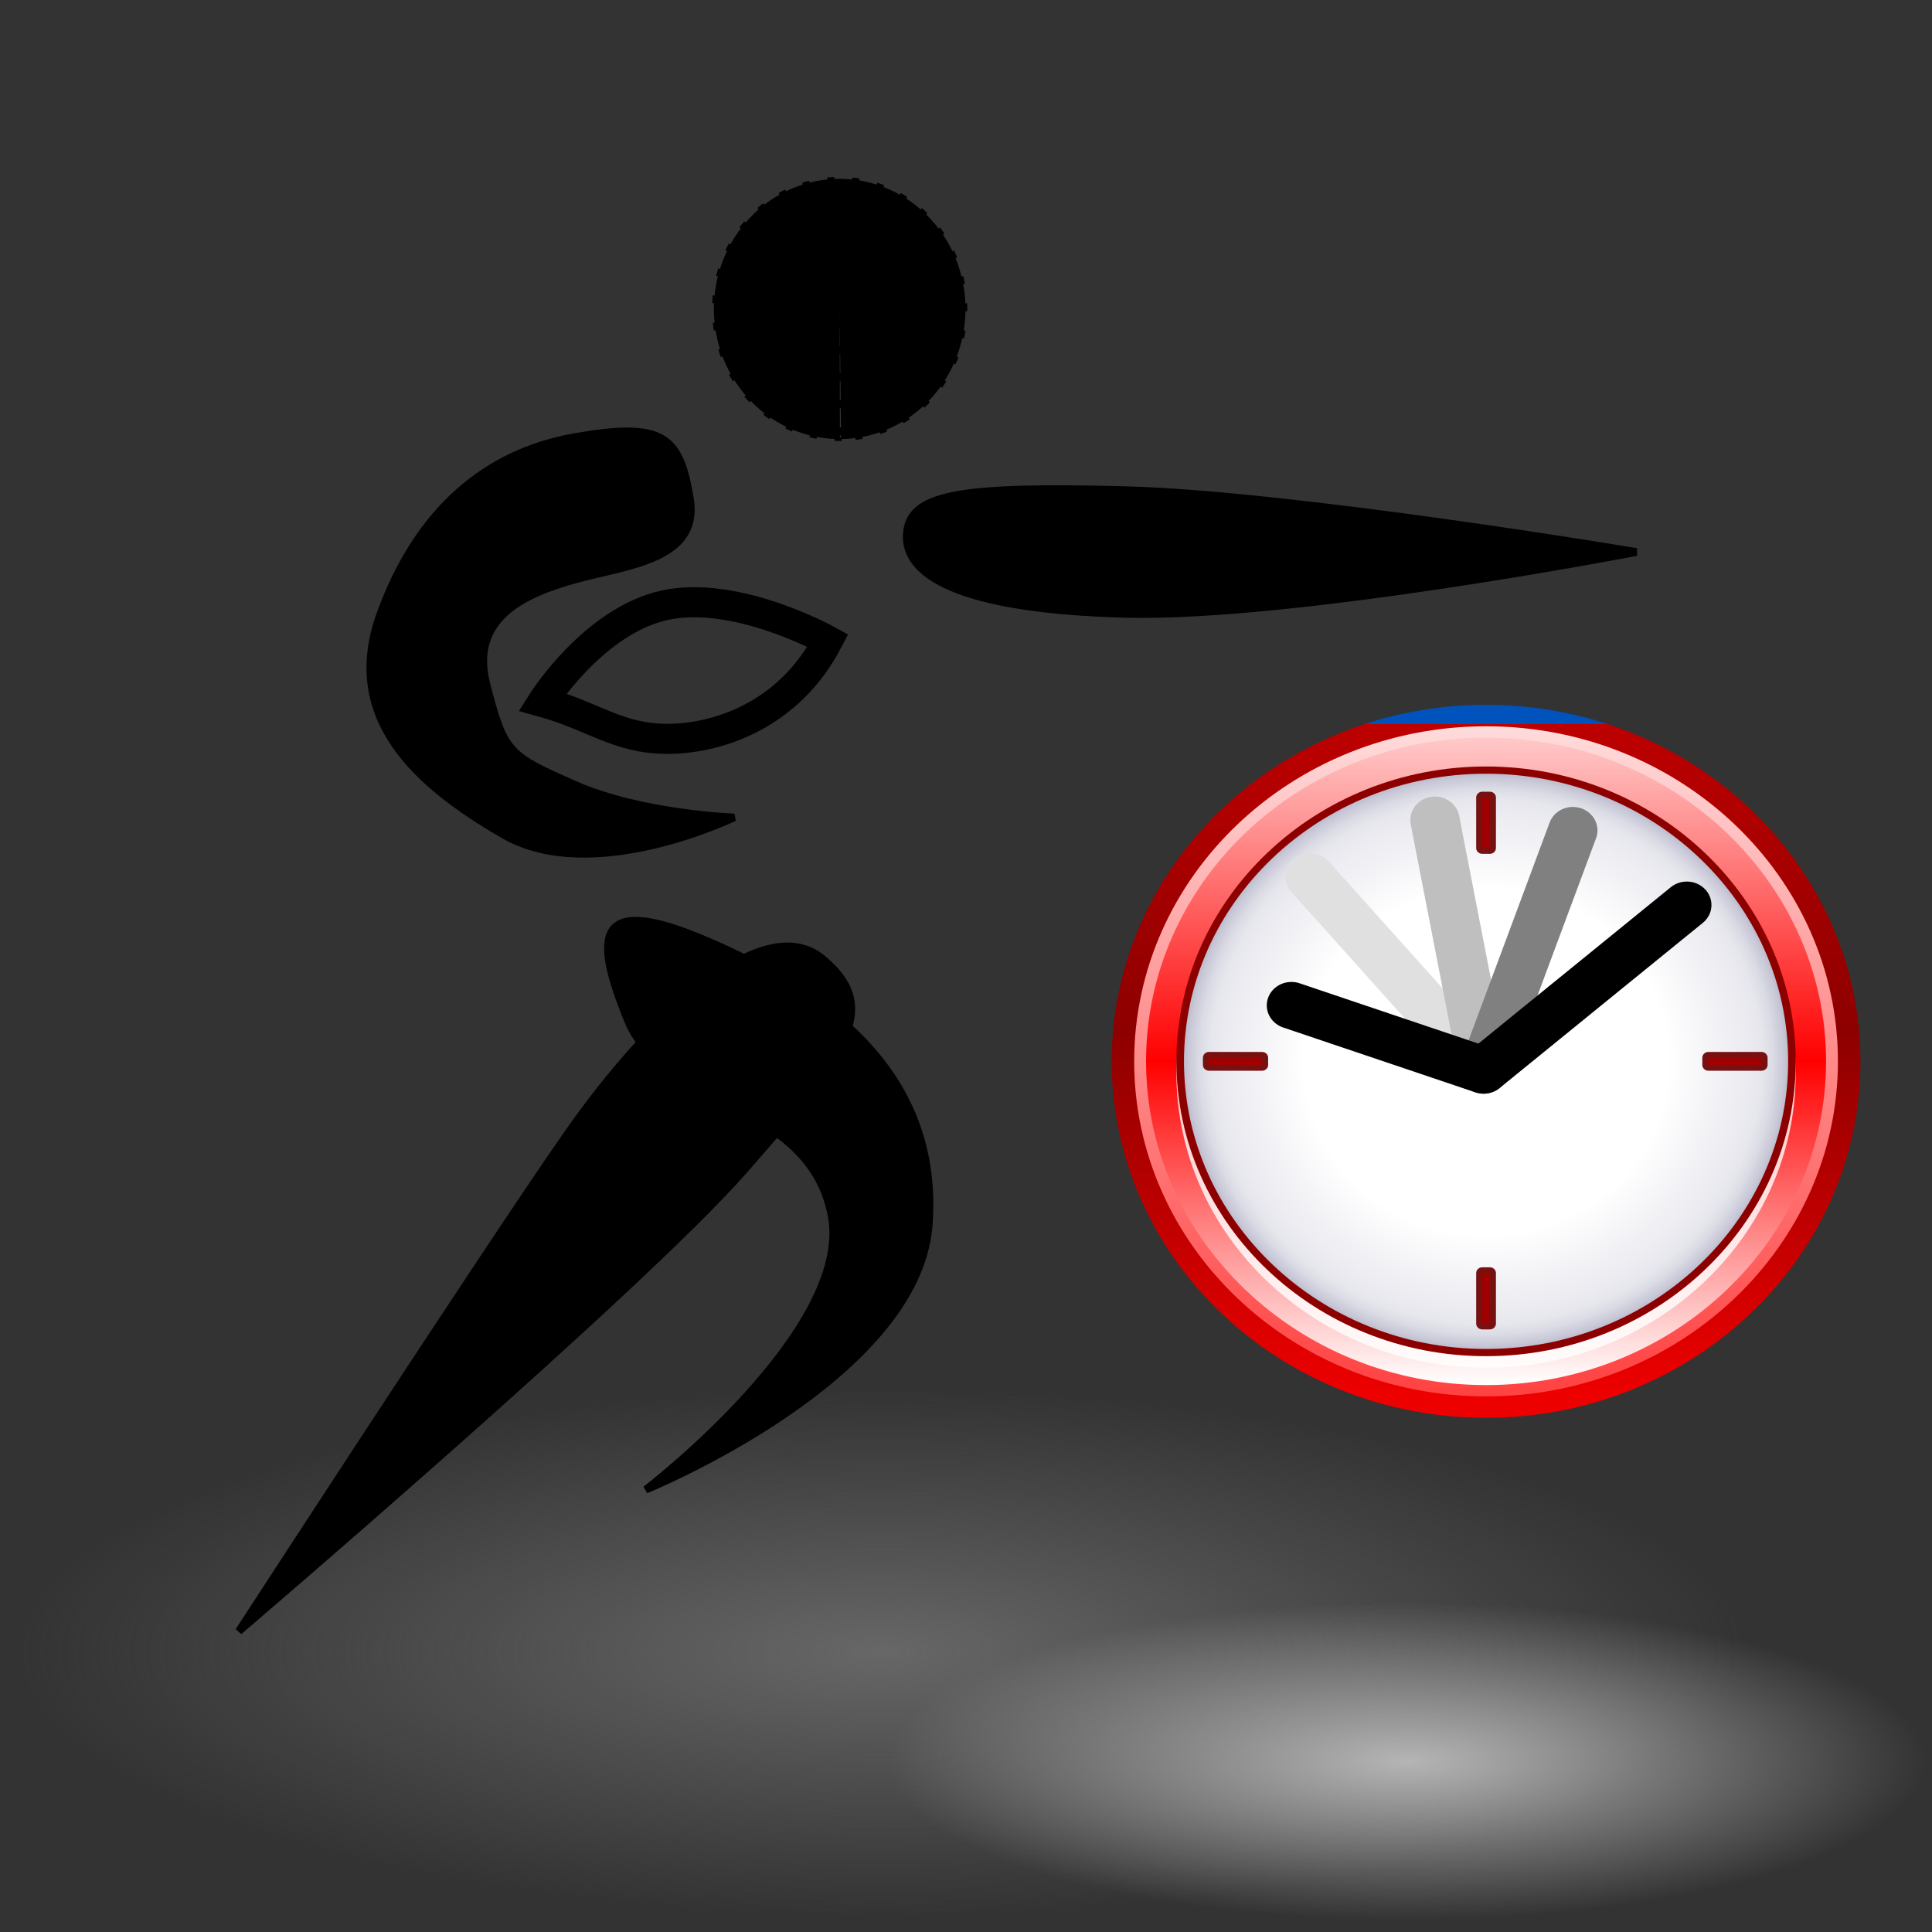 <?xml version="1.0" encoding="UTF-8" standalone="no"?>
<!-- Created with Inkscape (http://www.inkscape.org/) -->
<svg:svg
   xmlns:dc="http://purl.org/dc/elements/1.1/"
   xmlns:cc="http://web.resource.org/cc/"
   xmlns:rdf="http://www.w3.org/1999/02/22-rdf-syntax-ns#"
   xmlns:svg="http://www.w3.org/2000/svg"
   xmlns:xlink="http://www.w3.org/1999/xlink"
   xmlns:sodipodi="http://sodipodi.sourceforge.net/DTD/sodipodi-0.dtd"
   xmlns:inkscape="http://www.inkscape.org/namespaces/inkscape"
   version="1.0"
   x="0"
   y="0"
   width="60"
   height="60"
   viewBox="0 0 256 256"
   id="svg2"
   sodipodi:version="0.32"
   inkscape:version="0.45.1"
   sodipodi:docname="rugby_current_event.svg"
   sodipodi:docbase="D:\"
   inkscape:output_extension="org.inkscape.output.svg.inkscape">
  <svg:rect x="0" y="0" width="256" height="256" fill="#333333" stroke="none"/>
  <sodipodi:namedview
     inkscape:window-height="742"
     inkscape:window-width="1024"
     inkscape:pageshadow="2"
     inkscape:pageopacity="0.0"
     borderopacity="1.0"
     bordercolor="#666666"
     pagecolor="#ffffff"
     id="base"
     inkscape:zoom="3.64"
     inkscape:cx="5.0403995"
     inkscape:cy="54.85479"
     inkscape:window-x="0"
     inkscape:window-y="0"
     inkscape:current-layer="svg2" />
  <svg:style
     type="text/css"
     id="style4" />
  <svg:defs
     id="defs6">
    <svg:linearGradient
       id="linearGradient2166">
      <svg:stop
         style="stop-color:#b5b5b5;stop-opacity:1"
         offset="0"
         id="stop2168" />
      <svg:stop
         style="stop-color:#b5b5b5;stop-opacity:0"
         offset="1"
         id="stop2170" />
    </svg:linearGradient>
    <svg:linearGradient
       id="linearGradient3166">
      <svg:stop
         style="stop-color:#676767;stop-opacity:1"
         offset="0"
         id="stop3168" />
      <svg:stop
         style="stop-color:#656565;stop-opacity:0"
         offset="1"
         id="stop3170" />
    </svg:linearGradient>
    <svg:g
       style="stroke-linejoin:round"
       id="black_stuff">
      <svg:g
         style="fill:#000000"
         id="g1652">
        <svg:path
           d="M 6,-32 C 19.333,-29.333 32.667,-25 46,-19 C 53.333,-29.667 59.333,-39 64,-47 C 54.667,-61 45.667,-70.667 37,-76 C 23.667,-75.333 11.667,-72.667 1,-68 C 3,-56.667 4.667,-44.667 6,-32"
           id="path1654" />
        <svg:path
           d="M -26,-2 C -38.667,-6 -50.667,-9 -62,-11 C -70,-0.333 -74.667,10.667 -76,22 C -71.333,34 -62.667,44.667 -50,54 C -38,49.333 -27,44.333 -17,39 C -21,23 -24,9.333 -26,-2"
           id="path1656" />
        <svg:path
           d="M -95,22 C -99.667,15.333 -102,5.333 -102,-8 L -102,80 L -85,80 C -91.667,56.667 -95,37.333 -95,22"
           id="path1658" />
        <svg:path
           d="M 55,24 C 45.667,35.333 35.333,44.667 24,52 C 26.667,60.667 29,69.667 31,79 C 47,78.333 59.333,74.333 68,67 C 74.667,55.667 78.667,45 80,35 C 70,30.333 61.667,26.667 55,24"
           id="path1660" />
        <svg:path
           d="M 0,120 L -3,95 C -17.667,93.667 -30.667,89.333 -42,82 C -47.333,83.333 -53.333,83 -60,81"
           id="path1662" />
        <svg:path
           d="M -90,-48 C -83.333,-50.667 -76,-51 -68,-49 C -57.333,-63.667 -46.333,-73 -35,-77 C -35,-92.333 -36.667,-100 -40,-100 L -100,-100"
           id="path1664" />
        <svg:path
           d="M 100,-55 L 87,-37 C 94.333,-19 97.667,-5 97,5 L 100,6"
           id="path1666" />
      </svg:g>
      <svg:g
         style="fill:none"
         id="g1668">
        <svg:path
           d="M 6,-32 C -10,-18.667 -20.667,-8.667 -26,-2 M 46,-19 C 51.333,-3 54.333,11.333 55,24 M 64,-47 C 72.667,-45 80.333,-41.667 87,-37 M 37,-76 C 38.333,-85.333 38,-93.333 36,-100 M 1,-68 C -8.333,-74 -20.333,-77 -35,-77 M -62,-11 C -65.333,-20.333 -67.333,-33 -68,-49 M -76,22 C -82,23.333 -88.333,23.333 -95,22 M -50,54 C -49.333,64.667 -46.667,74 -42,82 M -17,39 C -5.667,45 8,49.333 24,52 M 31,79 C 23.667,87.667 12.333,93 -3,95 M 68,67 L 80,80 M 80,35 C 86.667,28.333 92.333,18.333 97,5"
           id="path1670" />
      </svg:g>
    </svg:g>
    <svg:radialGradient
       cx="0"
       cy="0"
       r="100"
       fx="0"
       fy="0"
       id="shadow2"
       gradientUnits="userSpaceOnUse">
      <svg:stop
         style="stop-color:#ffffff;stop-opacity:0"
         offset="0"
         id="stop1643" />
      <svg:stop
         style="stop-color:#ffffff;stop-opacity:0"
         offset="0.8"
         id="stop1645" />
      <svg:stop
         style="stop-color:#000000;stop-opacity:0.3"
         offset="0.99"
         id="stop1647" />
      <svg:stop
         style="stop-color:#000000;stop-opacity:1"
         offset="1"
         id="stop1649" />
    </svg:radialGradient>
    <svg:radialGradient
       cx="-20"
       cy="-40"
       r="160"
       fx="-20"
       fy="-40"
       id="shadow1"
       gradientUnits="userSpaceOnUse">
      <svg:stop
         style="stop-color:#ffffff;stop-opacity:1"
         offset="0"
         id="stop1636" />
      <svg:stop
         style="stop-color:#ffffff;stop-opacity:1"
         offset="0.4"
         id="stop1638" />
      <svg:stop
         style="stop-color:#eeeeee;stop-opacity:1"
         offset="0.8"
         id="stop1640" />
    </svg:radialGradient>
    <svg:clipPath
       id="ball">
      <svg:circle
         cx="0"
         cy="0"
         r="100"
         style="stroke-width:0"
         id="circle1633" />
    </svg:clipPath>
    <svg:radialGradient
       cx="128.726"
       cy="228.367"
       r="105.216"
       fx="128.726"
       fy="228.367"
       id="radialGradient1721"
       xlink:href="#linearGradient2166"
       gradientUnits="userSpaceOnUse"
       gradientTransform="matrix(0.654,0,0,0.2,102.193,187.697)" />
    <svg:radialGradient
       cx="128.726"
       cy="228.367"
       r="105.216"
       fx="128.726"
       fy="228.367"
       id="radialGradient1807"
       xlink:href="#linearGradient3166"
       gradientUnits="userSpaceOnUse"
       gradientTransform="matrix(1.086,0,0,0.333,-22.995,142.863)" />
    <svg:radialGradient
       gradientTransform="matrix(2.573,0,0,2.573,-163.903,-160.608)"
       gradientUnits="userSpaceOnUse"
       r="149"
       fy="100.923"
       fx="105.23"
       cy="100.923"
       cx="105.23"
       id="radialGradient2815"
       xlink:href="#linearGradient2807"
       inkscape:collect="always" />
    <svg:mask
       id="mask2920">
      <svg:path
         id="path2918"
         style="opacity:1;fill:white;fill-opacity:1;fill-rule:evenodd;stroke:none;stroke-width:1.505;stroke-linecap:round;stroke-linejoin:round;stroke-miterlimit:4;stroke-dasharray:none;stroke-dashoffset:0;stroke-opacity:1"
         transform="matrix(0.997,0,0,0.997,2.02,0.525)"
         d="M 304 156.5 A 149 149 0 1 1  6,156.5 A 149 149 0 1 1  304 156.5 z" />
    </svg:mask>
    <svg:radialGradient
       gradientTransform="matrix(0.552,0,0,1.812,104.03,285.407)"
       gradientUnits="userSpaceOnUse"
       xlink:href="#linearGradient649"
       id="radialGradient1425"
       fy="353.912"
       fx="248.862"
       r="82.693"
       cy="353.912"
       cx="248.862" />
    <svg:radialGradient
       gradientTransform="matrix(0.929,0,0,1.077,104.03,285.407)"
       gradientUnits="userSpaceOnUse"
       xlink:href="#linearGradient649"
       id="radialGradient1423"
       fy="873.314"
       fx="636.953"
       r="84.825"
       cy="873.314"
       cx="636.953" />
    <svg:radialGradient
       gradientTransform="matrix(3.006,0,0,0.333,104.03,285.407)"
       gradientUnits="userSpaceOnUse"
       xlink:href="#linearGradient649"
       id="radialGradient1421"
       fy="2006.779"
       fx="77.703"
       r="25.949"
       cy="2006.779"
       cx="77.703" />
    <svg:radialGradient
       gradientTransform="matrix(0.974,0,0,1.027,104.03,285.407)"
       gradientUnits="userSpaceOnUse"
       xlink:href="#linearGradient649"
       id="radialGradient1419"
       fy="585.318"
       fx="310.916"
       r="75.703"
       cy="585.318"
       cx="310.916" />
    <svg:radialGradient
       gradientTransform="matrix(0.598,0,0,1.672,104.03,285.407)"
       gradientUnits="userSpaceOnUse"
       xlink:href="#linearGradient649"
       id="radialGradient1417"
       fy="373.53"
       fx="769.309"
       r="57.688"
       cy="373.53"
       cx="769.309" />
    <svg:radialGradient
       gradientTransform="matrix(2.013,0,0,0.497,104.03,285.407)"
       gradientUnits="userSpaceOnUse"
       xlink:href="#linearGradient649"
       id="radialGradient1415"
       fy="1441.084"
       fx="254.259"
       r="42.647"
       cy="1441.084"
       cx="254.259" />
    <svg:radialGradient
       gradientTransform="matrix(1.199,0,0,0.834,104.03,285.407)"
       gradientUnits="userSpaceOnUse"
       xlink:href="#linearGradient649"
       id="radialGradient1413"
       fy="622.333"
       fx="314.367"
       r="129.415"
       cy="622.333"
       cx="314.367" />
    <svg:radialGradient
       gradientTransform="matrix(0.974,0,0,1.027,115.065,295.627)"
       gradientUnits="userSpaceOnUse"
       xlink:href="#linearGradient649"
       id="radialGradient1367"
       fy="585.318"
       fx="310.916"
       r="75.703"
       cy="585.318"
       cx="310.916" />
    <svg:radialGradient
       gradientTransform="matrix(0.598,0,0,1.672,115.065,295.627)"
       gradientUnits="userSpaceOnUse"
       xlink:href="#linearGradient649"
       id="radialGradient1365"
       fy="373.53"
       fx="769.309"
       r="57.688"
       cy="373.53"
       cx="769.309" />
    <svg:radialGradient
       gradientTransform="matrix(2.013,0,0,0.497,115.065,295.627)"
       gradientUnits="userSpaceOnUse"
       xlink:href="#linearGradient649"
       id="radialGradient1363"
       fy="1441.084"
       fx="254.259"
       r="42.647"
       cy="1441.084"
       cx="254.259" />
    <svg:radialGradient
       xlink:href="#linearGradient684"
       id="radialGradient687" />
    <svg:radialGradient
       xlink:href="#linearGradient684"
       id="radialGradient683"
       fy="0.109"
       fx="0.172"
       r="1.659"
       cy="0.109"
       cx="0.172" />
    <svg:radialGradient
       gradientTransform="matrix(0.552,0,0,1.812,115.065,295.627)"
       gradientUnits="userSpaceOnUse"
       xlink:href="#linearGradient649"
       id="radialGradient877"
       fy="353.912"
       fx="248.862"
       r="82.693"
       cy="353.912"
       cx="248.862" />
    <svg:radialGradient
       gradientTransform="matrix(0.929,0,0,1.077,115.065,295.627)"
       gradientUnits="userSpaceOnUse"
       xlink:href="#linearGradient649"
       id="radialGradient875"
       fy="873.314"
       fx="636.953"
       r="84.825"
       cy="873.314"
       cx="636.953" />
    <svg:radialGradient
       gradientTransform="matrix(3.006,0,0,0.333,115.065,295.627)"
       gradientUnits="userSpaceOnUse"
       xlink:href="#linearGradient649"
       id="radialGradient654"
       fy="2006.779"
       fx="77.703"
       r="25.949"
       cy="2006.779"
       cx="77.703" />
    <svg:radialGradient
       gradientTransform="matrix(1.199,0,0,0.834,115.065,295.627)"
       gradientUnits="userSpaceOnUse"
       xlink:href="#linearGradient649"
       id="radialGradient653"
       fy="622.333"
       fx="314.367"
       r="129.415"
       cy="622.333"
       cx="314.367" />
    <svg:linearGradient
       spreadMethod="pad"
       gradientUnits="objectBoundingBox"
       xlink:href="#linearGradient684"
       id="linearGradient652"
       y2="-0.291"
       x2="1.036"
       y1="0.577"
       x1="0.397" />
    <svg:linearGradient
       id="linearGradient649">
      <svg:stop
         id="stop650"
         offset="0"
         style="stop-color:white;stop-opacity:1" />
      <svg:stop
         id="stop651"
         offset="1"
         style="stop-color:black;stop-opacity:0.478" />
    </svg:linearGradient>
    <svg:linearGradient
       id="linearGradient684">
      <svg:stop
         id="stop685"
         offset="0"
         style="stop-color:#ffe51a;stop-opacity:1" />
      <svg:stop
         id="stop686"
         offset="1"
         style="stop-color:#e60000;stop-opacity:0" />
    </svg:linearGradient>
    <svg:linearGradient
       id="linearGradient2807">
      <svg:stop
         id="stop2809"
         offset="0"
         style="stop-color:#002;stop-opacity:0;" />
      <svg:stop
         id="stop2811"
         offset="1"
         style="stop-color:#002;stop-opacity:0.39;" />
    </svg:linearGradient>
    <svg:radialGradient
       inkscape:collect="always"
       xlink:href="#shadow1"
       id="radialGradient2748"
       gradientUnits="userSpaceOnUse"
       cx="-20"
       cy="-40"
       fx="-20"
       fy="-40"
       r="160" />
    <svg:radialGradient
       inkscape:collect="always"
       xlink:href="#shadow2"
       id="radialGradient2750"
       gradientUnits="userSpaceOnUse"
       cx="0"
       cy="0"
       fx="0"
       fy="0"
       r="100" />
    <svg:radialGradient
       inkscape:collect="always"
       xlink:href="#linearGradient2166"
       id="radialGradient2636"
       gradientUnits="userSpaceOnUse"
       gradientTransform="matrix(0.654,0,0,0.2,102.193,187.697)"
       cx="128.726"
       cy="228.367"
       fx="128.726"
       fy="228.367"
       r="105.216" />
    <svg:radialGradient
       inkscape:collect="always"
       xlink:href="#linearGradient3166"
       id="radialGradient2639"
       gradientUnits="userSpaceOnUse"
       gradientTransform="matrix(1.086,0,0,0.333,-22.995,142.863)"
       cx="128.726"
       cy="228.367"
       fx="128.726"
       fy="228.367"
       r="105.216" />
  </svg:defs>
  <svg:rect
     id="rect48"
     style="fill:none"
     y="28.592"
     x="8.415"
     height="220.455"
     width="220.455" />
  <svg:polyline
     style="fill:none"
     points="0,256 0,0 256,0 256,256 "
     id="_x3C_Slice_x3E_"
     transform="matrix(0.527,0,0,0.527,118.866,10.718)" />
  <svg:path
     id="path52"
     style="fill:url(#radialGradient2639);fill-opacity:1"
     d="M 36.152,194.1 C 14.469,200.727 2.528,209.49 2.528,218.774 C 2.528,238.104 53.768,253.831 116.748,253.831 C 179.737,253.831 230.979,238.104 230.979,218.774 C 230.979,199.506 179.737,183.83 116.748,183.83 C 86.437,183.831 57.814,187.478 36.152,194.1 z " />
  <svg:path
     id="path1436"
     style="fill:url(#radialGradient2636);fill-opacity:1"
     d="M 137.816,218.556 C 124.757,222.548 117.565,227.825 117.565,233.417 C 117.565,245.059 148.426,254.531 186.357,254.531 C 224.294,254.531 255.156,245.059 255.156,233.417 C 255.156,221.813 224.294,212.371 186.357,212.371 C 168.101,212.372 150.862,214.568 137.816,218.556 z " />
  <svg:g
     id="g3291"
     transform="matrix(0.858,0,0,0.817,-67.185,72.743)">
    <svg:g
       id="g116"
       transform="matrix(0.47,0,0,0.47,247.643,22.937)">
      <svg:linearGradient
         gradientUnits="userSpaceOnUse"
         id="XMLID_11_"
         y2="11.573"
         x2="128"
         y1="244.428"
         x1="128">
        <svg:stop
           id="stop120"
           offset="0.006"
           style="stop-color:#ed0000;stop-opacity:1" />
        <svg:stop
           id="stop122"
           offset="0.545"
           style="stop-color:#8d0000;stop-opacity:1" />
        <svg:stop
           id="stop124"
           offset="1"
           style="stop-color:#bd0000;stop-opacity:1" />
        <midPointStop
           offset="0.006"
           style="stop-color:#0035ED"
           id="midPointStop126" />
        <midPointStop
           offset="0.5"
           style="stop-color:#0035ED"
           id="midPointStop128" />
        <midPointStop
           offset="0.545"
           style="stop-color:#00008D"
           id="midPointStop130" />
        <midPointStop
           offset="0.5"
           style="stop-color:#00008D"
           id="midPointStop132" />
        <midPointStop
           offset="1"
           style="stop-color:#0053BD"
           id="midPointStop134" />
      </svg:linearGradient>
      <svg:path
         id="path137"
         style="fill:url(#XMLID_11_)"
         d="M 4.98,128 C 4.98,195.832 60.168,251.021 128.002,251.021 C 195.833,251.021 251.02,195.832 251.02,128 C 251.02,60.167 195.833,4.979 128.002,4.979 C 60.168,4.979 4.98,60.167 4.98,128 z " />
      <svg:linearGradient
         gradientUnits="userSpaceOnUse"
         id="XMLID_12_"
         y2="11.546"
         x2="127.999"
         y1="244.407"
         x1="128">
        <svg:stop
           id="stop141"
           offset="0.006"
           style="stop-color:#ff4242;stop-opacity:1" />
        <svg:stop
           id="stop143"
           offset="0.573"
           style="stop-color:#ff9494;stop-opacity:1" />
        <svg:stop
           id="stop145"
           offset="1"
           style="stop-color:#ffdcdc;stop-opacity:1" />
        <midPointStop
           offset="0.006"
           style="stop-color:#428AFF"
           id="midPointStop147" />
        <midPointStop
           offset="0.5"
           style="stop-color:#428AFF"
           id="midPointStop149" />
        <midPointStop
           offset="0.573"
           style="stop-color:#94CAFF"
           id="midPointStop151" />
        <midPointStop
           offset="0.5"
           style="stop-color:#94CAFF"
           id="midPointStop153" />
        <midPointStop
           offset="1"
           style="stop-color:#DCF0FF"
           id="midPointStop155" />
      </svg:linearGradient>
      <svg:path
         id="path158"
         style="fill:url(#XMLID_12_)"
         d="M 12.38,128 C 12.38,191.754 64.248,243.621 128.002,243.621 C 191.754,243.621 243.619,191.754 243.619,128 C 243.619,64.246 191.754,12.378 128.002,12.378 C 64.248,12.378 12.38,64.246 12.38,128 z " />
      <svg:linearGradient
         gradientUnits="userSpaceOnUse"
         id="XMLID_13_"
         y2="16.285"
         x2="128.002"
         y1="239.712"
         x1="128.002">
        <svg:stop
           id="stop162"
           offset="0"
           style="stop-color:#ffffff;stop-opacity:1" />
        <svg:stop
           id="stop164"
           offset="0.5"
           style="stop-color:#ff0000;stop-opacity:1" />
        <svg:stop
           id="stop166"
           offset="1"
           style="stop-color:#ffc9c9;stop-opacity:1" />
        <midPointStop
           offset="0"
           style="stop-color:#FFFFFF"
           id="midPointStop168" />
        <midPointStop
           offset="0.5"
           style="stop-color:#FFFFFF"
           id="midPointStop170" />
        <midPointStop
           offset="0.5"
           style="stop-color:#006DFF"
           id="midPointStop172" />
        <midPointStop
           offset="0.5"
           style="stop-color:#006DFF"
           id="midPointStop174" />
        <midPointStop
           offset="1"
           style="stop-color:#C9E6FF"
           id="midPointStop176" />
      </svg:linearGradient>
      <svg:path
         id="path179"
         style="fill:url(#XMLID_13_)"
         d="M 16.285,128 C 16.285,189.604 66.404,239.712 128.002,239.712 C 189.604,239.712 239.719,189.604 239.719,128 C 239.719,66.402 189.604,16.285 128.002,16.285 C 66.404,16.285 16.285,66.402 16.285,128 z " />
      <svg:path
         id="path181"
         style="opacity:0.8;fill:#ffffff"
         d="M 128.002,30.242 C 71.899,30.242 26.251,75.88 26.251,131.989 C 26.251,188.092 71.899,233.729 128.002,233.729 C 184.106,233.729 229.75,188.092 229.75,131.989 C 229.75,75.88 184.106,30.242 128.002,30.242 z " />
      <svg:path
         id="path183"
         style="fill:#8d0000;fill-opacity:1"
         d="M 26.251,128 C 26.251,184.106 71.899,229.739 128.002,229.739 C 184.106,229.739 229.75,184.106 229.75,128 C 229.75,71.897 184.106,26.252 128.002,26.252 C 71.899,26.252 26.251,71.897 26.251,128 z " />
      <svg:radialGradient
         gradientTransform="matrix(1.419,0,0,1.419,43.425,-204.034)"
         gradientUnits="userSpaceOnUse"
         id="XMLID_14_"
         fy="234.039"
         fx="59.616"
         r="69.963"
         cy="234.039"
         cx="59.616">
        <svg:stop
           id="stop187"
           offset="0.601"
           style="stop-color:#ffffff;stop-opacity:1" />
        <svg:stop
           id="stop189"
           offset="0.876"
           style="stop-color:#eaeaf0;stop-opacity:1" />
        <svg:stop
           id="stop191"
           offset="0.914"
           style="stop-color:#e6e6ed;stop-opacity:1" />
        <svg:stop
           id="stop193"
           offset="0.95"
           style="stop-color:#dbdbe5;stop-opacity:1" />
        <svg:stop
           id="stop195"
           offset="0.985"
           style="stop-color:#c8c8d7;stop-opacity:1" />
        <svg:stop
           id="stop197"
           offset="1"
           style="stop-color:#bdbdcf;stop-opacity:1" />
        <midPointStop
           offset="0.601"
           style="stop-color:#FFFFFF"
           id="midPointStop199" />
        <midPointStop
           offset="0.5"
           style="stop-color:#FFFFFF"
           id="midPointStop201" />
        <midPointStop
           offset="0.876"
           style="stop-color:#EAEAF0"
           id="midPointStop203" />
        <midPointStop
           offset="0.718"
           style="stop-color:#EAEAF0"
           id="midPointStop205" />
        <midPointStop
           offset="1"
           style="stop-color:#BDBDCF"
           id="midPointStop207" />
      </svg:radialGradient>
      <svg:path
         id="path210"
         style="fill:url(#XMLID_14_)"
         d="M 28.743,128 C 28.743,182.729 73.27,227.253 128.002,227.253 C 182.733,227.253 227.262,182.729 227.262,128 C 227.262,73.271 182.733,28.743 128.002,28.743 C 73.27,28.743 28.743,73.271 28.743,128 z " />
      <svg:path
         id="path212"
         style="fill:#771111;fill-opacity:1"
         d="M 36.957,124.755 C 35.852,124.755 34.957,125.65 34.957,126.755 L 34.957,129.241 C 34.957,130.346 35.852,131.241 36.957,131.241 L 54.398,131.241 C 55.503,131.241 56.398,130.346 56.398,129.241 L 56.398,126.755 C 56.398,125.65 55.503,124.755 54.398,124.755 L 36.957,124.755 z " />
      <svg:rect
         id="rect214"
         style="fill:#a00000;fill-opacity:1"
         y="126.755"
         x="36.957"
         height="2.487"
         width="17.441" />
      <svg:path
         id="path216"
         style="fill:#771111;fill-opacity:1"
         d="M 201.061,124.755 C 199.956,124.755 199.061,125.65 199.061,126.755 L 199.061,129.241 C 199.061,130.346 199.956,131.241 201.061,131.241 L 218.509,131.241 C 219.614,131.241 220.509,130.346 220.509,129.241 L 220.509,126.755 C 220.509,125.65 219.614,124.755 218.509,124.755 L 201.061,124.755 z " />
      <svg:rect
         id="rect218"
         style="fill:#a00000;fill-opacity:1"
         y="126.755"
         x="201.061"
         height="2.487"
         width="17.448" />
      <svg:path
         id="path220"
         style="fill:#771111;fill-opacity:1"
         d="M 126.756,199.061 C 125.652,199.061 124.756,199.956 124.756,201.061 L 124.756,218.502 C 124.756,219.607 125.652,220.502 126.756,220.502 L 129.249,220.502 C 130.353,220.502 131.249,219.607 131.249,218.502 L 131.249,201.061 C 131.249,199.956 130.353,199.061 129.249,199.061 L 126.756,199.061 z " />
      <svg:rect
         id="rect222"
         style="fill:#a00000;fill-opacity:1"
         y="201.061"
         x="126.756"
         height="17.441"
         width="2.492" />
      <svg:path
         id="path224"
         style="fill:#771111;fill-opacity:1"
         d="M 126.756,34.954 C 125.652,34.954 124.756,35.85 124.756,36.954 L 124.756,54.396 C 124.756,55.5 125.652,56.396 126.756,56.396 L 129.249,56.396 C 130.353,56.396 131.249,55.5 131.249,54.396 L 131.249,36.954 C 131.249,35.85 130.353,34.954 129.249,34.954 L 126.756,34.954 L 126.756,34.954 z " />
      <svg:rect
         id="rect226"
         style="fill:#a00000;fill-opacity:1"
         y="36.954"
         x="126.756"
         height="17.441"
         width="2.492" />
      <svg:linearGradient
         gradientTransform="matrix(0.955,5.32e-2,5.32e-2,0.938,-6.636,8.097)"
         gradientUnits="userSpaceOnUse"
         id="XMLID_15_"
         y2="149.695"
         x2="154.298"
         y1="149.695"
         x1="62.463">
        <svg:stop
           id="stop260"
           offset="0"
           style="stop-color:#ff6666;stop-opacity:1" />
        <svg:stop
           id="stop262"
           offset="1"
           style="stop-color:#ff0000;stop-opacity:1" />
        <midPointStop
           offset="0"
           style="stop-color:#FF6666"
           id="midPointStop264" />
        <midPointStop
           offset="0.5"
           style="stop-color:#FF6666"
           id="midPointStop266" />
        <midPointStop
           offset="1"
           style="stop-color:#FF0000"
           id="midPointStop268" />
      </svg:linearGradient>
      <svg:linearGradient
         gradientTransform="matrix(0.259,0.966,-0.966,0.259,104.811,257.79)"
         gradientUnits="userSpaceOnUse"
         id="XMLID_16_"
         y2="-86.029"
         x2="-116.198"
         y1="-86.029"
         x1="-123.349">
        <svg:stop
           id="stop283"
           offset="0"
           style="stop-color:#585868;stop-opacity:1" />
        <svg:stop
           id="stop285"
           offset="0.008"
           style="stop-color:#656575;stop-opacity:1" />
        <svg:stop
           id="stop287"
           offset="0.034"
           style="stop-color:#8b8b99;stop-opacity:1" />
        <svg:stop
           id="stop289"
           offset="0.06"
           style="stop-color:#a8a8b6;stop-opacity:1" />
        <svg:stop
           id="stop291"
           offset="0.086"
           style="stop-color:#bdbdcb;stop-opacity:1" />
        <svg:stop
           id="stop293"
           offset="0.111"
           style="stop-color:#cacad7;stop-opacity:1" />
        <svg:stop
           id="stop295"
           offset="0.135"
           style="stop-color:#cecedb;stop-opacity:1" />
        <svg:stop
           id="stop297"
           offset="0.466"
           style="stop-color:#9a9ab1;stop-opacity:1" />
        <svg:stop
           id="stop299"
           offset="0.854"
           style="stop-color:#7d7d99;stop-opacity:1" />
        <svg:stop
           id="stop301"
           offset="1"
           style="stop-color:#585868;stop-opacity:1" />
        <midPointStop
           offset="0"
           style="stop-color:#585868"
           id="midPointStop303" />
        <midPointStop
           offset="0.303"
           style="stop-color:#585868"
           id="midPointStop305" />
        <midPointStop
           offset="0.135"
           style="stop-color:#CECEDB"
           id="midPointStop307" />
        <midPointStop
           offset="0.5"
           style="stop-color:#CECEDB"
           id="midPointStop309" />
        <midPointStop
           offset="0.466"
           style="stop-color:#9A9AB1"
           id="midPointStop311" />
        <midPointStop
           offset="0.5"
           style="stop-color:#9A9AB1"
           id="midPointStop313" />
        <midPointStop
           offset="0.854"
           style="stop-color:#7D7D99"
           id="midPointStop315" />
        <midPointStop
           offset="0.5"
           style="stop-color:#7D7D99"
           id="midPointStop317" />
        <midPointStop
           offset="1"
           style="stop-color:#585868"
           id="midPointStop319" />
      </svg:linearGradient>
      <svg:linearGradient
         gradientTransform="matrix(-0.5,0.866,-0.866,-0.5,37.938,322.715)"
         gradientUnits="userSpaceOnUse"
         id="XMLID_17_"
         y2="58.222"
         x2="-210.992"
         y1="58.222"
         x1="-218.144">
        <svg:stop
           id="stop330"
           offset="0"
           style="stop-color:#585868;stop-opacity:1" />
        <svg:stop
           id="stop332"
           offset="0.191"
           style="stop-color:#cecedb;stop-opacity:1" />
        <svg:stop
           id="stop334"
           offset="0.466"
           style="stop-color:#9a9ab1;stop-opacity:1" />
        <svg:stop
           id="stop336"
           offset="0.854"
           style="stop-color:#7d7d99;stop-opacity:1" />
        <svg:stop
           id="stop338"
           offset="1"
           style="stop-color:#585868;stop-opacity:1" />
        <midPointStop
           offset="0"
           style="stop-color:#585868"
           id="midPointStop340" />
        <midPointStop
           offset="0.5"
           style="stop-color:#585868"
           id="midPointStop342" />
        <midPointStop
           offset="0.191"
           style="stop-color:#CECEDB"
           id="midPointStop344" />
        <midPointStop
           offset="0.5"
           style="stop-color:#CECEDB"
           id="midPointStop346" />
        <midPointStop
           offset="0.466"
           style="stop-color:#9A9AB1"
           id="midPointStop348" />
        <midPointStop
           offset="0.5"
           style="stop-color:#9A9AB1"
           id="midPointStop350" />
        <midPointStop
           offset="0.854"
           style="stop-color:#7D7D99"
           id="midPointStop352" />
        <midPointStop
           offset="0.5"
           style="stop-color:#7D7D99"
           id="midPointStop354" />
        <midPointStop
           offset="1"
           style="stop-color:#585868"
           id="midPointStop356" />
      </svg:linearGradient>
      <svg:linearGradient
         gradientUnits="userSpaceOnUse"
         id="XMLID_18_"
         y2="128"
         x2="139.459"
         y1="128"
         x1="116.54">
        <svg:stop
           id="stop365"
           offset="0"
           style="stop-color:#9a9ab1;stop-opacity:1" />
        <svg:stop
           id="stop367"
           offset="1"
           style="stop-color:#585868;stop-opacity:1" />
        <midPointStop
           offset="0"
           style="stop-color:#9A9AB1"
           id="midPointStop369" />
        <midPointStop
           offset="0.5"
           style="stop-color:#9A9AB1"
           id="midPointStop371" />
        <midPointStop
           offset="1"
           style="stop-color:#585868"
           id="midPointStop373" />
      </svg:linearGradient>
      <svg:radialGradient
         gradientUnits="userSpaceOnUse"
         id="XMLID_19_"
         fy="116.175"
         fx="126.62"
         r="22.186"
         cy="116.175"
         cx="126.62">
        <svg:stop
           id="stop380"
           offset="0"
           style="stop-color:#9a9ab1;stop-opacity:1" />
        <svg:stop
           id="stop382"
           offset="0.59"
           style="stop-color:#585868;stop-opacity:1" />
        <svg:stop
           id="stop384"
           offset="1"
           style="stop-color:#ffffff;stop-opacity:1" />
        <midPointStop
           offset="0"
           style="stop-color:#9A9AB1"
           id="midPointStop386" />
        <midPointStop
           offset="0.5"
           style="stop-color:#9A9AB1"
           id="midPointStop388" />
        <midPointStop
           offset="0.59"
           style="stop-color:#585868"
           id="midPointStop390" />
        <midPointStop
           offset="0.5"
           style="stop-color:#585868"
           id="midPointStop392" />
        <midPointStop
           offset="1"
           style="stop-color:#FFFFFF"
           id="midPointStop394" />
      </svg:radialGradient>
      <svg:linearGradient
         gradientUnits="userSpaceOnUse"
         id="XMLID_20_"
         y2="123.586"
         x2="137.875"
         y1="123.586"
         x1="117.744">
        <svg:stop
           id="stop401"
           offset="0"
           style="stop-color:#ffffff;stop-opacity:1" />
        <svg:stop
           id="stop403"
           offset="1"
           style="stop-color:#585868;stop-opacity:1" />
        <midPointStop
           offset="0"
           style="stop-color:#FFFFFF"
           id="midPointStop405" />
        <midPointStop
           offset="0.5"
           style="stop-color:#FFFFFF"
           id="midPointStop407" />
        <midPointStop
           offset="1"
           style="stop-color:#585868"
           id="midPointStop409" />
      </svg:linearGradient>
      <svg:path
         id="path412"
         style="fill:url(#XMLID_20_)"
         d="M 135.737,125.428 C 134.656,122.186 131.6,119.838 127.998,119.838 C 123.77,119.838 120.284,123.074 119.881,127.201 C 125.216,127.585 130.612,127.177 135.737,125.428 z " />
    </svg:g>
    <svg:g
       id="g3285"
       transform="matrix(0.983,-0.182,0.182,0.983,-10.458,57.705)">
      <svg:path
         id="path7082"
         style="fill:none;fill-rule:evenodd;stroke:#e0e0e0;stroke-width:7.61;stroke-linecap:round;stroke-linejoin:round;stroke-miterlimit:4;stroke-dasharray:none;stroke-opacity:1"
         d="M 287.132,48.53 L 307.773,84.282" />
      <svg:path
         id="path8059"
         style="fill:none;fill-rule:evenodd;stroke:#bfbfbf;stroke-width:7.61;stroke-linecap:round;stroke-linejoin:round;stroke-miterlimit:4;stroke-dasharray:none;stroke-opacity:1"
         d="M 307.773,42.999 L 307.773,84.282" />
      <svg:path
         id="path8061"
         style="fill:none;fill-rule:evenodd;stroke:#808080;stroke-width:7.61;stroke-linecap:round;stroke-linejoin:round;stroke-miterlimit:4;stroke-dasharray:none;stroke-opacity:1"
         d="M 328.414,48.53 L 307.773,84.282" />
      <svg:path
         id="path8063"
         style="fill:none;fill-rule:evenodd;stroke:#000000;stroke-width:7.61;stroke-linecap:round;stroke-linejoin:round;stroke-miterlimit:4;stroke-opacity:1"
         d="M 280.497,68.534 L 307.773,84.282 L 343.525,63.641" />
    </svg:g>
  </svg:g>
  <svg:g
     id="g7176"
     transform="translate(424.322,59.78)">
    <svg:path
       sodipodi:nodetypes="czzzc"
       id="path2306"
       d="M -392.674,156.366 C -392.674,156.366 -360.287,106.514 -349.304,90.725 C -338.321,74.937 -323.223,60.641 -315.311,67.282 C -307.4,73.923 -312.283,79.932 -325.861,95.414 C -339.438,110.896 -392.674,156.366 -392.674,156.366 z "
       style="fill:#000000;fill-opacity:1;fill-rule:evenodd;stroke:#000000;stroke-width:1px;stroke-linecap:butt;stroke-linejoin:miter;stroke-opacity:1" />
    <svg:path
       sodipodi:nodetypes="czzzzc"
       id="path2308"
       d="M -338.755,137.612 C -338.755,137.612 -311.209,116.513 -314.139,101.275 C -317.07,86.037 -336.41,86.916 -341.099,75.487 C -345.788,64.059 -345.495,58.491 -330.549,64.938 C -315.604,71.385 -299.78,81.934 -301.245,102.447 C -302.711,122.96 -338.755,137.612 -338.755,137.612 z "
       style="fill:#000000;fill-opacity:1;fill-rule:evenodd;stroke:#000000;stroke-width:1px;stroke-linecap:butt;stroke-linejoin:miter;stroke-opacity:1" />
    <svg:path
       sodipodi:nodetypes="cszzzzzzc"
       id="path2310"
       d="M -327.033,48.527 C -327.033,48.527 -339.341,48.088 -348.132,44.205 C -356.923,40.322 -357.509,40.029 -359.853,30.945 C -362.142,22.076 -354.799,18.857 -348.022,16.989 C -341.245,15.121 -331.575,14.388 -332.894,6.33 C -334.256,-1.994 -336.41,-3.927 -348.132,-1.875 C -359.853,0.176 -368.938,7.795 -373.919,21.568 C -378.901,35.341 -369.231,44.132 -357.509,50.872 C -345.788,57.612 -327.033,48.527 -327.033,48.527 z "
       style="fill:#000000;fill-opacity:1;fill-rule:evenodd;stroke:#000000;stroke-width:1px;stroke-linecap:butt;stroke-linejoin:miter;stroke-opacity:1" />
    <svg:path
       sodipodi:nodetypes="czczc"
       id="path2321"
       d="M -352.452,33.232 C -352.452,33.232 -345.64,22.434 -336.182,20.401 C -326.723,18.367 -314.618,25.097 -314.618,25.097 C -319.889,35.195 -329.522,38.151 -335.992,38.121 C -342.462,38.092 -345.768,35.076 -352.452,33.232 z "
       style="fill:none;fill-rule:evenodd;stroke:#000000;stroke-width:3.985;stroke-linecap:butt;stroke-linejoin:miter;stroke-miterlimit:4;stroke-dasharray:none;stroke-opacity:1" />
    <svg:path
       transform="matrix(0.474,0,0,0.516,-129.156,61.661)"
       sodipodi:end="7.8428248"
       sodipodi:start="1.5689659"
       d="M -387.921,-122.608 A 35.165,33.407 0 1 1 -387.593,-122.61 L -387.985,-156.015 z"
       sodipodi:ry="33.406593"
       sodipodi:rx="35.164837"
       sodipodi:cy="-156.01465"
       sodipodi:cx="-387.98535"
       id="path2327"
       style="opacity:1;fill:#000000;fill-opacity:1;stroke:#000000;stroke-width:0.998;stroke-linecap:square;stroke-linejoin:miter;stroke-miterlimit:4;stroke-dasharray:0.998, 5.99;stroke-dashoffset:0;stroke-opacity:1"
       sodipodi:type="arc" />
    <svg:path
       sodipodi:nodetypes="czzzc"
       id="path6205"
       d="M -207.485,13.363 C -207.485,13.363 -252.899,5.755 -275.221,5.169 C -297.544,4.584 -303.855,5.755 -304.163,11.022 C -304.471,16.289 -297.544,20.97 -275.221,21.556 C -252.899,22.141 -207.485,13.363 -207.485,13.363 z "
       style="fill:#000000;fill-opacity:1;fill-rule:evenodd;stroke:#000000;stroke-width:1.024px;stroke-linecap:butt;stroke-linejoin:miter;stroke-opacity:1" />
  </svg:g>
</svg:svg>
